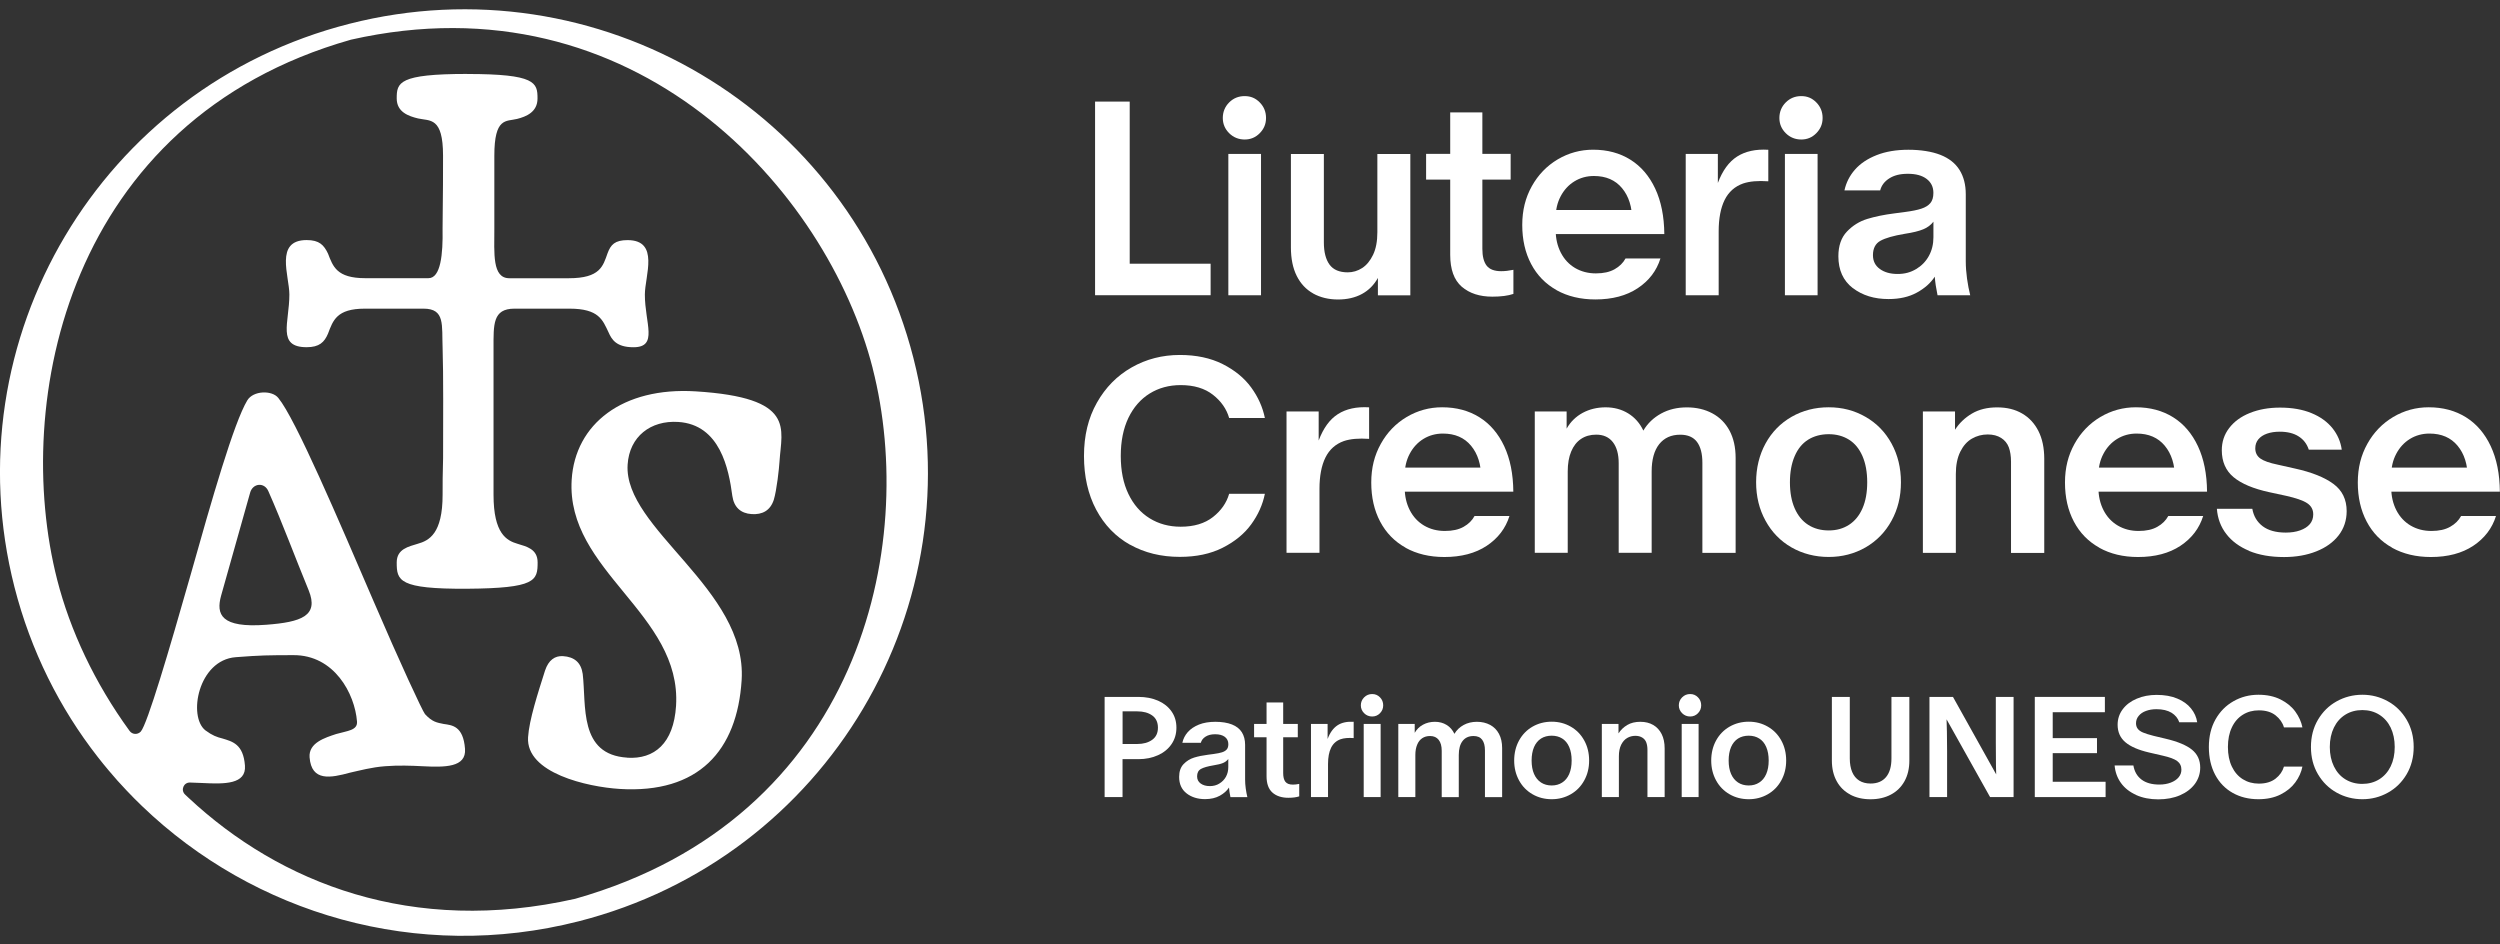 <svg width="143" height="54" viewBox="0 0 143 54" fill="none" xmlns="http://www.w3.org/2000/svg">
<rect x="0" y="0" width="143" height="54" fill="#333333" stroke="none"/>
<g clip-path="url(#clip0_500_609)">
<path d="M62.638 5.811H64.619V15.084H69.247V16.887H62.638V5.811Z" fill="white"/>
<path d="M70.307 7.617C70.064 7.374 69.944 7.085 69.944 6.747C69.944 6.408 70.064 6.103 70.307 5.86C70.55 5.617 70.846 5.497 71.195 5.497C71.545 5.497 71.821 5.617 72.059 5.86C72.296 6.103 72.417 6.397 72.417 6.747C72.417 7.096 72.296 7.374 72.059 7.617C71.821 7.86 71.534 7.98 71.195 7.98C70.856 7.98 70.55 7.86 70.307 7.617ZM70.261 8.804H72.13V16.89H70.261V8.804Z" fill="white"/>
<path d="M75.116 16.787C74.709 16.561 74.395 16.225 74.173 15.783C73.952 15.341 73.84 14.795 73.84 14.154V8.807H75.725V13.87C75.725 14.419 75.835 14.842 76.05 15.136C76.266 15.431 76.613 15.578 77.089 15.578C77.384 15.578 77.66 15.496 77.914 15.333C78.168 15.169 78.376 14.915 78.54 14.574C78.704 14.23 78.785 13.802 78.785 13.284V8.807H80.671V16.893H78.816V15.898C78.594 16.299 78.291 16.604 77.906 16.814C77.52 17.024 77.064 17.131 76.534 17.131C76.004 17.131 75.523 17.016 75.116 16.79V16.787Z" fill="white"/>
<path d="M83.611 16.399C83.174 16.02 82.952 15.411 82.952 14.579V10.274H81.573V8.803H82.952V6.43H84.791V8.803H86.409V10.274H84.791V14.23C84.791 14.664 84.873 14.983 85.037 15.196C85.201 15.406 85.477 15.512 85.87 15.512C86.081 15.512 86.313 15.485 86.567 15.433V16.811C86.261 16.917 85.859 16.969 85.362 16.969C84.633 16.969 84.051 16.778 83.611 16.399Z" fill="white"/>
<path d="M89.04 16.596C88.406 16.244 87.92 15.744 87.581 15.101C87.242 14.457 87.073 13.714 87.073 12.869C87.073 12.023 87.256 11.308 87.619 10.653C87.983 9.999 88.477 9.488 89.1 9.117C89.723 8.749 90.401 8.563 91.127 8.563C91.942 8.563 92.652 8.754 93.259 9.134C93.865 9.513 94.338 10.064 94.677 10.787C95.016 11.51 95.19 12.378 95.199 13.39H88.13V12.012H94.026L93.36 12.599C93.36 11.84 93.166 11.226 92.781 10.762C92.395 10.299 91.86 10.067 91.171 10.067C90.759 10.067 90.387 10.17 90.054 10.375C89.72 10.58 89.461 10.866 89.269 11.229C89.078 11.592 88.985 11.996 88.985 12.44V13.169C88.985 13.644 89.084 14.072 89.278 14.451C89.472 14.83 89.745 15.122 90.095 15.33C90.444 15.534 90.841 15.638 91.283 15.638C91.726 15.638 92.073 15.559 92.354 15.401C92.636 15.242 92.843 15.038 92.98 14.784H94.977C94.756 15.491 94.322 16.058 93.677 16.486C93.032 16.915 92.223 17.128 91.253 17.128C90.409 17.128 89.668 16.95 89.034 16.598L89.04 16.596Z" fill="white"/>
<path d="M96.423 8.804H98.261V10.466C98.526 9.759 98.893 9.254 99.363 8.954C99.832 8.654 100.428 8.523 101.147 8.567V10.37C100.554 10.329 100.076 10.37 99.704 10.496C99.229 10.665 98.876 10.979 98.649 11.437C98.423 11.895 98.308 12.495 98.308 13.232V16.888H96.423V8.801V8.804Z" fill="white"/>
<path d="M102.144 7.617C101.901 7.374 101.781 7.085 101.781 6.747C101.781 6.408 101.901 6.103 102.144 5.86C102.387 5.617 102.682 5.497 103.032 5.497C103.382 5.497 103.658 5.617 103.895 5.86C104.133 6.103 104.253 6.397 104.253 6.747C104.253 7.096 104.133 7.374 103.895 7.617C103.658 7.86 103.371 7.98 103.032 7.98C102.693 7.98 102.387 7.86 102.144 7.617ZM102.097 8.804H103.966V16.89H102.097V8.804Z" fill="white"/>
<path d="M105.98 16.479C105.431 16.056 105.155 15.45 105.155 14.659C105.155 14.059 105.319 13.586 105.647 13.243C105.975 12.899 106.363 12.659 106.811 12.522C107.259 12.386 107.775 12.28 108.357 12.206L108.958 12.127C109.36 12.075 109.674 12.012 109.901 11.936C110.128 11.862 110.3 11.756 110.415 11.619C110.532 11.483 110.59 11.287 110.59 11.033C110.59 10.694 110.461 10.43 110.202 10.233C109.942 10.037 109.587 9.941 109.131 9.941C108.674 9.941 108.344 10.029 108.068 10.203C107.792 10.378 107.62 10.607 107.546 10.891H105.502C105.598 10.449 105.797 10.053 106.103 9.704C106.409 9.355 106.822 9.079 107.338 8.875C107.855 8.67 108.464 8.566 109.161 8.566C109.857 8.566 110.499 8.665 110.991 8.858C111.483 9.052 111.846 9.341 112.084 9.72C112.322 10.1 112.442 10.563 112.442 11.112V14.942C112.442 15.259 112.467 15.589 112.513 15.93C112.56 16.274 112.622 16.593 112.696 16.888H110.827C110.743 16.487 110.691 16.135 110.669 15.826C110.437 16.184 110.095 16.489 109.647 16.735C109.199 16.983 108.658 17.106 108.021 17.106C107.207 17.106 106.527 16.896 105.977 16.473L105.98 16.479ZM109.6 15.393C109.912 15.207 110.155 14.959 110.33 14.642C110.505 14.326 110.592 13.968 110.592 13.567V12.681C110.445 12.872 110.251 13.016 110.013 13.114C109.775 13.215 109.42 13.303 108.942 13.376C108.308 13.483 107.849 13.614 107.562 13.772C107.275 13.93 107.133 14.206 107.133 14.596C107.133 14.934 107.264 15.196 107.529 15.387C107.794 15.578 108.131 15.671 108.543 15.671C108.956 15.671 109.286 15.578 109.598 15.393H109.6Z" fill="white"/>
<path d="M64.643 31.162C63.813 30.698 63.168 30.027 62.701 29.152C62.236 28.276 62.004 27.253 62.004 26.082C62.004 24.912 62.25 23.905 62.742 23.035C63.233 22.164 63.895 21.491 64.731 21.016C65.564 20.541 66.485 20.304 67.488 20.304C68.427 20.304 69.245 20.478 69.936 20.825C70.627 21.174 71.171 21.619 71.567 22.162C71.963 22.705 72.225 23.288 72.351 23.91H70.307C70.16 23.395 69.851 22.95 69.381 22.582C68.911 22.213 68.296 22.028 67.534 22.028C66.867 22.028 66.277 22.189 65.758 22.511C65.242 22.833 64.837 23.297 64.545 23.902C64.255 24.508 64.108 25.234 64.108 26.079C64.108 26.925 64.253 27.648 64.545 28.254C64.835 28.86 65.239 29.323 65.758 29.645C66.277 29.967 66.867 30.128 67.534 30.128C68.294 30.128 68.911 29.943 69.381 29.575C69.851 29.206 70.16 28.761 70.307 28.246H72.351C72.225 28.868 71.963 29.452 71.567 29.995C71.171 30.538 70.627 30.982 69.936 31.331C69.245 31.681 68.427 31.853 67.488 31.853C66.419 31.853 65.471 31.621 64.643 31.157V31.162Z" fill="white"/>
<path d="M73.589 23.537H75.428V25.198C75.693 24.491 76.059 23.987 76.529 23.687C76.999 23.387 77.594 23.256 78.313 23.299V25.103C77.72 25.062 77.242 25.103 76.87 25.228C76.395 25.397 76.043 25.711 75.816 26.169C75.589 26.628 75.474 27.228 75.474 27.965V31.62H73.589V23.534V23.537Z" fill="white"/>
<path d="M80.403 31.329C79.769 30.977 79.283 30.478 78.944 29.834C78.605 29.19 78.436 28.448 78.436 27.602C78.436 26.756 78.619 26.041 78.983 25.387C79.346 24.732 79.84 24.222 80.463 23.851C81.086 23.482 81.764 23.297 82.491 23.297C83.305 23.297 84.015 23.488 84.622 23.867C85.228 24.246 85.701 24.797 86.04 25.52C86.379 26.243 86.554 27.111 86.562 28.123H79.493V26.745H85.39L84.723 27.332C84.723 26.574 84.529 25.96 84.144 25.496C83.758 25.032 83.223 24.8 82.534 24.8C82.122 24.8 81.75 24.904 81.417 25.108C81.084 25.313 80.824 25.6 80.633 25.962C80.442 26.325 80.349 26.729 80.349 27.174V27.902C80.349 28.377 80.447 28.805 80.641 29.185C80.835 29.564 81.108 29.856 81.458 30.063C81.808 30.268 82.204 30.371 82.647 30.371C83.089 30.371 83.436 30.292 83.718 30.134C83.999 29.976 84.207 29.771 84.343 29.517H86.341C86.119 30.224 85.685 30.791 85.04 31.22C84.395 31.648 83.586 31.861 82.616 31.861C81.772 31.861 81.032 31.684 80.398 31.332L80.403 31.329Z" fill="white"/>
<path d="M87.789 23.536H89.611V24.518C89.832 24.128 90.138 23.828 90.529 23.615C90.92 23.405 91.36 23.299 91.843 23.299C92.327 23.299 92.759 23.416 93.136 23.648C93.51 23.88 93.8 24.207 93.999 24.63C94.242 24.218 94.581 23.894 95.013 23.656C95.445 23.419 95.936 23.302 96.486 23.302C97.035 23.302 97.521 23.416 97.945 23.643C98.368 23.869 98.696 24.199 98.928 24.63C99.16 25.064 99.278 25.585 99.278 26.196V31.623H97.376V26.464C97.376 25.948 97.272 25.552 97.067 25.277C96.862 25.004 96.543 24.865 96.108 24.865C95.592 24.865 95.19 25.048 94.903 25.41C94.617 25.773 94.475 26.294 94.475 26.968V31.62H92.589V26.494C92.589 25.978 92.477 25.577 92.256 25.291C92.035 25.007 91.718 24.862 91.305 24.862C90.966 24.862 90.677 24.944 90.433 25.108C90.19 25.271 90.002 25.512 89.871 25.828C89.739 26.144 89.674 26.524 89.674 26.968V31.62H87.789V23.534V23.536Z" fill="white"/>
<path d="M102.477 31.313C101.843 30.95 101.346 30.44 100.988 29.785C100.628 29.13 100.45 28.399 100.45 27.586C100.45 26.773 100.63 26.025 100.988 25.37C101.346 24.716 101.843 24.208 102.477 23.843C103.111 23.48 103.819 23.297 104.6 23.297C105.382 23.297 106.073 23.48 106.707 23.843C107.341 24.205 107.838 24.716 108.196 25.37C108.554 26.025 108.734 26.762 108.734 27.586C108.734 28.41 108.554 29.133 108.196 29.785C107.838 30.437 107.341 30.947 106.707 31.313C106.073 31.675 105.371 31.858 104.6 31.858C103.83 31.858 103.111 31.675 102.477 31.313ZM105.767 30.017C106.1 29.801 106.354 29.487 106.535 29.075C106.715 28.663 106.805 28.167 106.805 27.588C106.805 27.01 106.715 26.511 106.535 26.093C106.354 25.676 106.1 25.362 105.767 25.152C105.434 24.942 105.046 24.836 104.603 24.836C104.16 24.836 103.756 24.942 103.423 25.152C103.089 25.362 102.833 25.676 102.655 26.093C102.475 26.511 102.384 27.01 102.384 27.588C102.384 28.167 102.475 28.663 102.655 29.075C102.835 29.487 103.089 29.801 103.423 30.017C103.756 30.232 104.149 30.341 104.603 30.341C105.057 30.341 105.434 30.232 105.767 30.017Z" fill="white"/>
<path d="M109.989 23.536H111.827V24.581C112.071 24.202 112.393 23.894 112.795 23.656C113.196 23.419 113.677 23.302 114.237 23.302C114.797 23.302 115.262 23.419 115.664 23.651C116.065 23.883 116.377 24.218 116.598 24.655C116.819 25.091 116.931 25.623 116.931 26.246V31.626H115.03V26.404C115.03 26.087 114.986 25.814 114.904 25.588C114.819 25.362 114.674 25.182 114.467 25.051C114.262 24.92 114.005 24.851 113.699 24.851C113.371 24.851 113.071 24.931 112.795 25.089C112.519 25.247 112.297 25.498 112.128 25.839C111.959 26.183 111.874 26.606 111.874 27.113V31.623H109.989V23.536Z" fill="white"/>
<path d="M120.084 31.329C119.45 30.977 118.964 30.478 118.625 29.834C118.286 29.19 118.117 28.448 118.117 27.602C118.117 26.756 118.3 26.041 118.663 25.387C119.027 24.732 119.521 24.222 120.144 23.851C120.767 23.482 121.445 23.297 122.172 23.297C122.986 23.297 123.696 23.488 124.303 23.867C124.909 24.246 125.382 24.797 125.721 25.52C126.06 26.243 126.235 27.111 126.243 28.123H119.174V26.745H125.071L124.404 27.332C124.404 26.574 124.21 25.96 123.825 25.496C123.439 25.032 122.904 24.8 122.215 24.8C121.803 24.8 121.431 24.904 121.098 25.108C120.765 25.313 120.505 25.6 120.314 25.962C120.122 26.325 120.03 26.729 120.03 27.174V27.902C120.03 28.377 120.128 28.805 120.322 29.185C120.516 29.564 120.789 29.856 121.139 30.063C121.489 30.268 121.885 30.371 122.327 30.371C122.77 30.371 123.117 30.292 123.398 30.134C123.68 29.976 123.888 29.771 124.024 29.517H126.021C125.8 30.224 125.366 30.791 124.721 31.22C124.076 31.648 123.267 31.861 122.297 31.861C121.453 31.861 120.713 31.684 120.079 31.332L120.084 31.329Z" fill="white"/>
<path d="M128.658 31.511C128.098 31.279 127.661 30.957 127.344 30.545C127.027 30.134 126.847 29.653 126.806 29.105H128.833C128.907 29.528 129.106 29.858 129.426 30.101C129.748 30.343 130.188 30.464 130.748 30.464C131.054 30.464 131.328 30.423 131.565 30.338C131.803 30.253 131.989 30.136 132.12 29.983C132.251 29.831 132.317 29.642 132.317 29.421C132.317 29.146 132.199 28.933 131.967 28.78C131.735 28.627 131.333 28.488 130.762 28.36L129.811 28.155C128.893 27.956 128.207 27.667 127.759 27.293C127.311 26.919 127.087 26.404 127.087 25.752C127.087 25.277 127.226 24.854 127.508 24.486C127.787 24.118 128.18 23.828 128.688 23.624C129.196 23.419 129.77 23.315 130.415 23.315C131.112 23.315 131.716 23.422 132.221 23.632C132.729 23.842 133.125 24.131 133.418 24.494C133.707 24.857 133.885 25.266 133.948 25.722H132.063C131.956 25.394 131.765 25.141 131.483 24.963C131.205 24.783 130.841 24.693 130.399 24.693C130.123 24.693 129.879 24.731 129.669 24.805C129.459 24.879 129.295 24.988 129.177 25.13C129.06 25.272 129.002 25.444 129.002 25.643C129.002 25.896 129.101 26.09 129.295 26.229C129.489 26.366 129.819 26.483 130.284 26.578L131.267 26.799C132.229 27.01 132.964 27.304 133.47 27.678C133.978 28.052 134.229 28.573 134.229 29.236C134.229 29.762 134.076 30.224 133.77 30.622C133.464 31.017 133.038 31.323 132.494 31.538C131.951 31.754 131.336 31.863 130.647 31.863C129.877 31.863 129.21 31.746 128.65 31.514L128.658 31.511Z" fill="white"/>
<path d="M136.833 31.329C136.199 30.977 135.713 30.478 135.374 29.834C135.035 29.19 134.866 28.448 134.866 27.602C134.866 26.756 135.049 26.041 135.412 25.387C135.776 24.732 136.27 24.222 136.893 23.851C137.516 23.482 138.194 23.297 138.921 23.297C139.735 23.297 140.445 23.488 141.052 23.867C141.658 24.246 142.131 24.797 142.47 25.52C142.809 26.243 142.984 27.111 142.992 28.123H135.923V26.745H141.82L141.153 27.332C141.153 26.574 140.959 25.96 140.574 25.496C140.188 25.032 139.653 24.8 138.964 24.8C138.552 24.8 138.18 24.904 137.847 25.108C137.514 25.313 137.254 25.6 137.063 25.962C136.871 26.325 136.779 26.729 136.779 27.174V27.902C136.779 28.377 136.877 28.805 137.071 29.185C137.265 29.564 137.538 29.856 137.888 30.063C138.238 30.268 138.634 30.371 139.076 30.371C139.519 30.371 139.866 30.292 140.147 30.134C140.429 29.976 140.637 29.771 140.773 29.517H142.77C142.549 30.224 142.115 30.791 141.47 31.22C140.825 31.648 140.016 31.861 139.046 31.861C138.202 31.861 137.462 31.684 136.828 31.332L136.833 31.329Z" fill="white"/>
<path d="M63.184 39.863H65.119C65.54 39.863 65.914 39.937 66.242 40.079C66.57 40.223 66.826 40.428 67.012 40.693C67.198 40.957 67.291 41.268 67.291 41.623C67.291 41.978 67.198 42.291 67.012 42.564C66.826 42.837 66.57 43.047 66.239 43.197C65.908 43.347 65.534 43.424 65.119 43.424H64.209V45.593H63.184V39.863ZM65.903 42.319C66.124 42.16 66.234 41.929 66.234 41.623C66.234 41.318 66.124 41.077 65.903 40.922C65.682 40.766 65.4 40.69 65.056 40.69H64.212V42.556H65.056C65.4 42.556 65.682 42.477 65.903 42.319Z" fill="white"/>
<path d="M67.873 45.38C67.589 45.161 67.447 44.847 67.447 44.438C67.447 44.127 67.531 43.885 67.701 43.707C67.87 43.53 68.07 43.407 68.305 43.333C68.537 43.262 68.802 43.208 69.103 43.17L69.414 43.129C69.622 43.101 69.783 43.069 69.903 43.031C70.021 42.992 70.108 42.938 70.171 42.867C70.231 42.796 70.261 42.695 70.261 42.564C70.261 42.389 70.193 42.25 70.062 42.149C69.928 42.048 69.742 41.999 69.507 41.999C69.272 41.999 69.1 42.046 68.958 42.136C68.816 42.226 68.725 42.343 68.687 42.49H67.63C67.679 42.261 67.783 42.056 67.941 41.876C68.1 41.696 68.313 41.554 68.581 41.445C68.848 41.339 69.163 41.287 69.523 41.287C69.884 41.287 70.215 41.339 70.469 41.44C70.723 41.541 70.911 41.691 71.034 41.885C71.157 42.081 71.22 42.321 71.22 42.605V44.586C71.22 44.749 71.231 44.921 71.256 45.099C71.28 45.276 71.313 45.442 71.349 45.595H70.381C70.338 45.388 70.31 45.205 70.299 45.047C70.179 45.232 70.004 45.388 69.772 45.516C69.54 45.644 69.258 45.71 68.93 45.71C68.51 45.71 68.157 45.601 67.873 45.382V45.38ZM69.747 44.818C69.909 44.722 70.034 44.591 70.124 44.43C70.215 44.266 70.258 44.081 70.258 43.873V43.415C70.182 43.513 70.083 43.59 69.96 43.642C69.838 43.694 69.654 43.74 69.409 43.778C69.081 43.833 68.843 43.901 68.695 43.983C68.548 44.065 68.474 44.206 68.474 44.408C68.474 44.583 68.542 44.719 68.679 44.818C68.816 44.916 68.99 44.965 69.204 44.965C69.406 44.965 69.586 44.919 69.747 44.82V44.818Z" fill="white"/>
<path d="M72.788 45.338C72.561 45.142 72.447 44.828 72.447 44.397V42.171H71.734V41.409H72.447V40.182H73.398V41.409H74.234V42.171H73.398V44.217C73.398 44.441 73.439 44.607 73.523 44.716C73.608 44.825 73.75 44.88 73.955 44.88C74.064 44.88 74.184 44.866 74.316 44.839V45.551C74.157 45.605 73.95 45.633 73.693 45.633C73.316 45.633 73.012 45.535 72.786 45.338H72.788Z" fill="white"/>
<path d="M74.988 41.41H75.939V42.27C76.075 41.904 76.266 41.645 76.507 41.486C76.747 41.328 77.056 41.266 77.43 41.285V42.218C77.124 42.196 76.876 42.218 76.684 42.283C76.439 42.37 76.256 42.534 76.138 42.772C76.021 43.009 75.963 43.317 75.963 43.702V45.593H74.988V41.41Z" fill="white"/>
<path d="M78.029 40.796C77.903 40.67 77.84 40.52 77.84 40.346C77.84 40.171 77.903 40.013 78.029 39.888C78.154 39.762 78.308 39.699 78.488 39.699C78.668 39.699 78.813 39.762 78.936 39.888C79.059 40.013 79.119 40.166 79.119 40.346C79.119 40.526 79.056 40.67 78.936 40.796C78.813 40.922 78.663 40.984 78.488 40.984C78.313 40.984 78.154 40.922 78.029 40.796ZM78.004 41.41H78.972V45.592H78.004V41.41Z" fill="white"/>
<path d="M79.98 41.41H80.922V41.917C81.037 41.715 81.196 41.56 81.398 41.451C81.6 41.342 81.827 41.287 82.078 41.287C82.329 41.287 82.554 41.347 82.748 41.467C82.942 41.587 83.089 41.756 83.193 41.975C83.319 41.762 83.493 41.593 83.718 41.47C83.942 41.347 84.196 41.287 84.48 41.287C84.764 41.287 85.015 41.347 85.234 41.464C85.453 41.582 85.622 41.751 85.742 41.977C85.862 42.201 85.922 42.471 85.922 42.788V45.595H84.939V42.927C84.939 42.659 84.887 42.455 84.78 42.313C84.674 42.171 84.507 42.1 84.286 42.1C84.018 42.1 83.81 42.193 83.663 42.381C83.515 42.569 83.442 42.84 83.442 43.189V45.595H82.466V42.943C82.466 42.676 82.409 42.468 82.294 42.321C82.179 42.174 82.015 42.1 81.802 42.1C81.627 42.1 81.477 42.141 81.351 42.226C81.226 42.31 81.127 42.433 81.062 42.597C80.993 42.76 80.958 42.957 80.958 43.186V45.592H79.983V41.41H79.98Z" fill="white"/>
<path d="M87.66 45.431C87.332 45.243 87.076 44.981 86.89 44.64C86.704 44.301 86.611 43.922 86.611 43.502C86.611 43.082 86.704 42.694 86.89 42.356C87.076 42.018 87.332 41.753 87.66 41.565C87.988 41.377 88.354 41.281 88.759 41.281C89.163 41.281 89.521 41.377 89.849 41.565C90.177 41.753 90.434 42.018 90.619 42.356C90.805 42.694 90.898 43.077 90.898 43.502C90.898 43.928 90.805 44.301 90.619 44.64C90.434 44.978 90.177 45.243 89.849 45.431C89.521 45.619 89.158 45.715 88.759 45.715C88.36 45.715 87.988 45.622 87.66 45.431ZM89.36 44.76C89.532 44.648 89.666 44.487 89.759 44.272C89.852 44.056 89.898 43.802 89.898 43.502C89.898 43.202 89.852 42.946 89.759 42.73C89.666 42.514 89.532 42.353 89.36 42.244C89.188 42.135 88.985 42.081 88.756 42.081C88.526 42.081 88.319 42.135 88.147 42.244C87.975 42.353 87.841 42.517 87.748 42.73C87.655 42.946 87.608 43.205 87.608 43.502C87.608 43.8 87.655 44.059 87.748 44.272C87.841 44.484 87.975 44.648 88.147 44.76C88.319 44.872 88.521 44.929 88.756 44.929C88.991 44.929 89.188 44.872 89.36 44.76Z" fill="white"/>
<path d="M91.627 41.41H92.578V41.95C92.704 41.754 92.871 41.593 93.078 41.47C93.286 41.347 93.535 41.287 93.824 41.287C94.114 41.287 94.354 41.347 94.562 41.467C94.77 41.587 94.931 41.762 95.046 41.988C95.16 42.215 95.218 42.488 95.218 42.809V45.592H94.234V42.891C94.234 42.728 94.212 42.589 94.168 42.471C94.125 42.354 94.051 42.261 93.942 42.193C93.835 42.125 93.701 42.089 93.543 42.089C93.373 42.089 93.218 42.13 93.076 42.212C92.933 42.294 92.819 42.425 92.731 42.599C92.644 42.777 92.6 42.998 92.6 43.26V45.592H91.625V41.41H91.627Z" fill="white"/>
<path d="M96.218 40.796C96.092 40.67 96.029 40.52 96.029 40.346C96.029 40.171 96.092 40.013 96.218 39.888C96.344 39.762 96.496 39.699 96.677 39.699C96.857 39.699 97.002 39.762 97.125 39.888C97.248 40.013 97.308 40.166 97.308 40.346C97.308 40.526 97.245 40.67 97.125 40.796C97.002 40.922 96.852 40.984 96.677 40.984C96.502 40.984 96.344 40.922 96.218 40.796ZM96.193 41.41H97.16V45.592H96.193V41.41Z" fill="white"/>
<path d="M98.931 45.431C98.603 45.243 98.346 44.981 98.16 44.64C97.975 44.301 97.882 43.922 97.882 43.502C97.882 43.082 97.975 42.694 98.16 42.356C98.346 42.018 98.603 41.753 98.931 41.565C99.259 41.377 99.625 41.281 100.029 41.281C100.434 41.281 100.791 41.377 101.119 41.565C101.447 41.753 101.704 42.018 101.89 42.356C102.076 42.694 102.169 43.077 102.169 43.502C102.169 43.928 102.076 44.301 101.89 44.64C101.704 44.978 101.447 45.243 101.119 45.431C100.791 45.619 100.428 45.715 100.029 45.715C99.63 45.715 99.259 45.622 98.931 45.431ZM100.63 44.76C100.802 44.648 100.936 44.487 101.029 44.272C101.122 44.056 101.169 43.802 101.169 43.502C101.169 43.202 101.122 42.946 101.029 42.73C100.936 42.514 100.802 42.353 100.63 42.244C100.458 42.135 100.256 42.081 100.026 42.081C99.797 42.081 99.589 42.135 99.417 42.244C99.245 42.353 99.111 42.517 99.018 42.73C98.925 42.946 98.879 43.205 98.879 43.502C98.879 43.8 98.925 44.059 99.018 44.272C99.111 44.484 99.245 44.648 99.417 44.76C99.589 44.872 99.791 44.929 100.026 44.929C100.261 44.929 100.458 44.872 100.63 44.76Z" fill="white"/>
<path d="M105.833 45.448C105.499 45.271 105.24 45.017 105.059 44.684C104.876 44.351 104.783 43.959 104.783 43.506V39.863H105.808V43.383C105.808 43.688 105.855 43.947 105.945 44.16C106.035 44.373 106.169 44.537 106.346 44.649C106.524 44.761 106.74 44.818 106.997 44.818C107.385 44.818 107.68 44.692 107.885 44.444C108.09 44.196 108.191 43.841 108.191 43.386V39.866H109.215V43.508C109.215 43.961 109.122 44.354 108.937 44.687C108.751 45.02 108.491 45.276 108.158 45.451C107.824 45.628 107.437 45.718 106.994 45.718C106.551 45.718 106.163 45.628 105.83 45.451L105.833 45.448Z" fill="white"/>
<path d="M110.365 39.863H111.71L114.349 44.594L114.193 44.676C114.172 44.207 114.161 43.47 114.161 42.466V39.863H115.177V45.593H113.833L111.185 40.862L111.333 40.78C111.36 41.495 111.374 42.221 111.374 42.957V45.593H110.365V39.863Z" fill="white"/>
<path d="M116.39 39.863H120.399V40.739H117.415V42.221H119.948V43.08H117.415V44.717H120.44V45.593H116.39V39.863Z" fill="white"/>
<path d="M122.185 45.469C121.819 45.306 121.53 45.079 121.319 44.787C121.109 44.495 120.989 44.162 120.956 43.786H122.03C122.09 44.135 122.245 44.403 122.497 44.593C122.748 44.782 123.087 44.877 123.513 44.877C123.759 44.877 123.978 44.839 124.169 44.765C124.36 44.692 124.511 44.591 124.617 44.463C124.724 44.334 124.776 44.19 124.776 44.026C124.776 43.813 124.694 43.65 124.532 43.529C124.371 43.412 124.098 43.311 123.71 43.224L122.931 43.044C122.319 42.902 121.866 42.706 121.571 42.455C121.275 42.203 121.128 41.871 121.128 41.456C121.128 41.123 121.226 40.828 121.42 40.569C121.614 40.31 121.882 40.108 122.224 39.964C122.565 39.819 122.945 39.748 123.36 39.748C123.814 39.748 124.207 39.816 124.541 39.958C124.874 40.097 125.136 40.285 125.327 40.523C125.519 40.76 125.636 41.022 125.68 41.314H124.655C124.579 41.085 124.429 40.905 124.21 40.768C123.989 40.635 123.702 40.566 123.352 40.566C123.128 40.566 122.929 40.599 122.751 40.665C122.573 40.73 122.434 40.823 122.333 40.949C122.232 41.071 122.18 41.21 122.18 41.369C122.18 41.494 122.213 41.598 122.276 41.682C122.338 41.767 122.439 41.841 122.582 41.901C122.724 41.961 122.923 42.023 123.18 42.089L123.868 42.253C124.562 42.416 125.065 42.626 125.382 42.883C125.696 43.139 125.852 43.48 125.852 43.906C125.852 44.255 125.748 44.566 125.546 44.842C125.341 45.117 125.057 45.333 124.699 45.488C124.338 45.644 123.923 45.723 123.453 45.723C122.983 45.723 122.557 45.641 122.191 45.477L122.185 45.469Z" fill="white"/>
<path d="M127.713 45.355C127.284 45.115 126.948 44.769 126.707 44.316C126.467 43.863 126.347 43.333 126.347 42.728C126.347 42.122 126.472 41.604 126.726 41.151C126.981 40.701 127.322 40.354 127.757 40.109C128.188 39.863 128.664 39.74 129.183 39.74C129.669 39.74 130.09 39.83 130.448 40.01C130.806 40.19 131.087 40.42 131.292 40.703C131.497 40.987 131.634 41.285 131.699 41.606H130.642C130.565 41.339 130.404 41.11 130.164 40.919C129.921 40.728 129.604 40.632 129.207 40.632C128.863 40.632 128.557 40.714 128.289 40.883C128.022 41.05 127.811 41.29 127.664 41.604C127.513 41.917 127.437 42.294 127.437 42.728C127.437 43.161 127.513 43.541 127.664 43.852C127.814 44.166 128.024 44.406 128.289 44.572C128.557 44.739 128.863 44.823 129.207 44.823C129.601 44.823 129.918 44.728 130.164 44.537C130.407 44.346 130.565 44.116 130.642 43.849H131.699C131.634 44.171 131.497 44.474 131.292 44.752C131.087 45.033 130.806 45.265 130.448 45.445C130.09 45.625 129.666 45.715 129.183 45.715C128.631 45.715 128.139 45.595 127.713 45.355Z" fill="white"/>
<path d="M133.661 45.341C133.213 45.093 132.855 44.741 132.587 44.286C132.319 43.83 132.186 43.312 132.186 42.728C132.186 42.144 132.319 41.626 132.587 41.17C132.855 40.714 133.213 40.362 133.661 40.114C134.109 39.866 134.598 39.74 135.128 39.74C135.658 39.74 136.139 39.866 136.587 40.114C137.035 40.362 137.393 40.714 137.661 41.17C137.929 41.626 138.063 42.147 138.063 42.728C138.063 43.309 137.929 43.83 137.661 44.286C137.393 44.741 137.035 45.093 136.587 45.341C136.139 45.59 135.653 45.715 135.128 45.715C134.604 45.715 134.109 45.59 133.661 45.341ZM136.09 44.578C136.371 44.403 136.59 44.157 136.746 43.838C136.901 43.519 136.978 43.148 136.978 42.728C136.978 42.308 136.899 41.939 136.746 41.617C136.59 41.298 136.371 41.053 136.09 40.878C135.809 40.703 135.486 40.616 135.125 40.616C134.765 40.616 134.437 40.703 134.156 40.878C133.874 41.053 133.656 41.298 133.5 41.617C133.344 41.937 133.265 42.308 133.265 42.728C133.265 43.148 133.344 43.516 133.5 43.838C133.656 44.157 133.874 44.406 134.156 44.578C134.437 44.749 134.759 44.839 135.12 44.839C135.481 44.839 135.809 44.752 136.09 44.578Z" fill="white"/>
<path d="M35.88 43.342C37.421 43.438 38.533 42.532 38.67 40.377C39.001 35.089 32.372 32.672 32.7 27.439C32.899 24.255 35.61 22.124 39.796 22.386C45.55 22.746 44.706 24.506 44.588 26.394C44.564 26.798 44.43 28.036 44.26 28.593C44.058 29.204 43.61 29.447 42.99 29.406C42.37 29.365 41.984 29.019 41.889 28.364C41.687 26.836 41.195 24.285 38.79 24.135C37.225 24.037 36.001 24.962 35.9 26.579C35.67 30.249 42.749 33.695 42.422 38.901C42.167 42.947 39.952 45.407 35.443 45.127C33.607 45.012 30.077 44.223 30.205 42.172C30.268 41.173 30.771 39.634 31.175 38.36C31.378 37.749 31.744 37.504 32.203 37.531C32.85 37.572 33.238 37.894 33.331 38.549C33.544 40.349 33.096 43.165 35.878 43.337L35.88 43.342ZM26.722 4.229C22.795 4.229 22.692 4.723 22.692 5.632C22.692 6.409 23.366 6.644 23.913 6.775C24.588 6.93 25.342 6.671 25.342 8.903C25.342 9.787 25.342 11.006 25.315 13.083C25.342 14.537 25.211 15.912 24.509 15.912H20.894C19.254 15.912 19.047 15.238 18.763 14.509C18.528 14.016 18.268 13.732 17.541 13.732C15.694 13.732 16.552 15.784 16.552 16.848C16.552 18.457 15.825 19.86 17.541 19.86C18.268 19.86 18.555 19.573 18.763 19.082C19.049 18.329 19.257 17.655 20.869 17.655H24.224C25.473 17.655 25.265 18.591 25.317 19.914C25.369 21.445 25.345 24.121 25.345 26.198C25.317 27.03 25.317 27.78 25.317 28.301C25.317 30.533 24.539 30.923 23.888 31.106C23.394 31.261 22.692 31.392 22.692 32.17C22.692 33.209 22.795 33.7 26.722 33.676C30.648 33.648 30.752 33.209 30.752 32.17C30.752 31.392 30.102 31.261 29.607 31.106C28.984 30.923 28.23 30.536 28.23 28.301V19.914C28.23 18.564 28.178 17.655 29.427 17.655H32.572C34.263 17.655 34.471 18.305 34.807 19.006C34.99 19.42 35.249 19.862 36.236 19.862C37.665 19.862 36.886 18.487 36.886 16.85C36.886 15.786 37.744 13.735 35.897 13.735C35.17 13.735 34.935 13.994 34.752 14.488C34.492 15.213 34.337 15.915 32.541 15.915H29.134C28.145 15.915 28.276 14.488 28.276 13.085V8.906C28.276 6.698 28.951 6.958 29.577 6.802C30.096 6.671 30.746 6.412 30.746 5.634C30.746 4.726 30.643 4.232 26.716 4.232L26.722 4.229ZM33.102 52.698C23.864 55.055 14.525 52.258 8.128 46.111C7.825 45.819 7.527 45.522 7.238 45.214C6.883 44.843 6.541 44.458 6.213 44.065C6 43.814 5.795 43.56 5.593 43.301C3.413 40.51 1.762 37.233 0.828 33.583C-2.792 19.396 5.773 4.98 19.978 1.362C34.181 -2.261 48.621 6.292 52.247 20.476C55.873 34.661 47.304 49.077 33.102 52.698ZM49.919 21.068C47.321 10.903 36.342 -1.407 20.074 2.27C3.847 6.876 0.672 22.994 3.27 33.16C4.008 36.047 5.41 39.059 7.413 41.809C7.566 42.019 7.869 42.038 8.047 41.85H8.049C8.424 41.441 9.669 37.212 10.905 32.874C12.118 28.568 13.377 24.176 14.145 22.902C14.481 22.337 15.563 22.307 15.921 22.765C16.905 23.96 19.345 29.69 21.383 34.423C22.866 37.875 24.162 40.669 24.309 40.846C24.724 41.299 24.995 41.334 25.38 41.411C25.847 41.481 26.498 41.514 26.599 42.832C26.681 43.907 25.435 43.893 24.162 43.828C23.511 43.795 22.804 43.768 22.025 43.828C21.244 43.888 20.582 44.073 20.022 44.196C18.91 44.499 17.817 44.717 17.708 43.318C17.645 42.486 18.596 42.196 19.23 41.986C19.864 41.801 20.457 41.784 20.421 41.274C20.298 39.689 19.126 37.457 16.776 37.474C15.317 37.479 14.937 37.479 13.484 37.591C11.334 37.755 10.741 40.988 11.749 41.776C12.148 42.071 12.399 42.161 12.73 42.243C13.287 42.415 13.918 42.556 14.011 43.792C14.093 44.867 12.847 44.854 11.574 44.788C11.344 44.777 11.109 44.766 10.866 44.761C10.503 44.75 10.32 45.195 10.585 45.446C10.653 45.511 10.724 45.577 10.793 45.642C16.017 50.515 23.571 53.519 32.905 51.41C49.198 46.791 52.517 31.234 49.916 21.066L49.919 21.068ZM15.238 35.736C17.227 35.583 18.254 35.234 17.656 33.766C16.891 31.908 16.142 29.884 15.355 28.107C15.126 27.559 14.454 27.635 14.306 28.186L12.648 34.069C12.35 35.146 12.629 35.935 15.238 35.736Z" fill="white"/>
</g>
<defs>
<clipPath id="clip0_500_609">
<rect width="143" height="53" fill="white" transform="translate(0 0.529)"/>
</clipPath>
</defs>
</svg>
